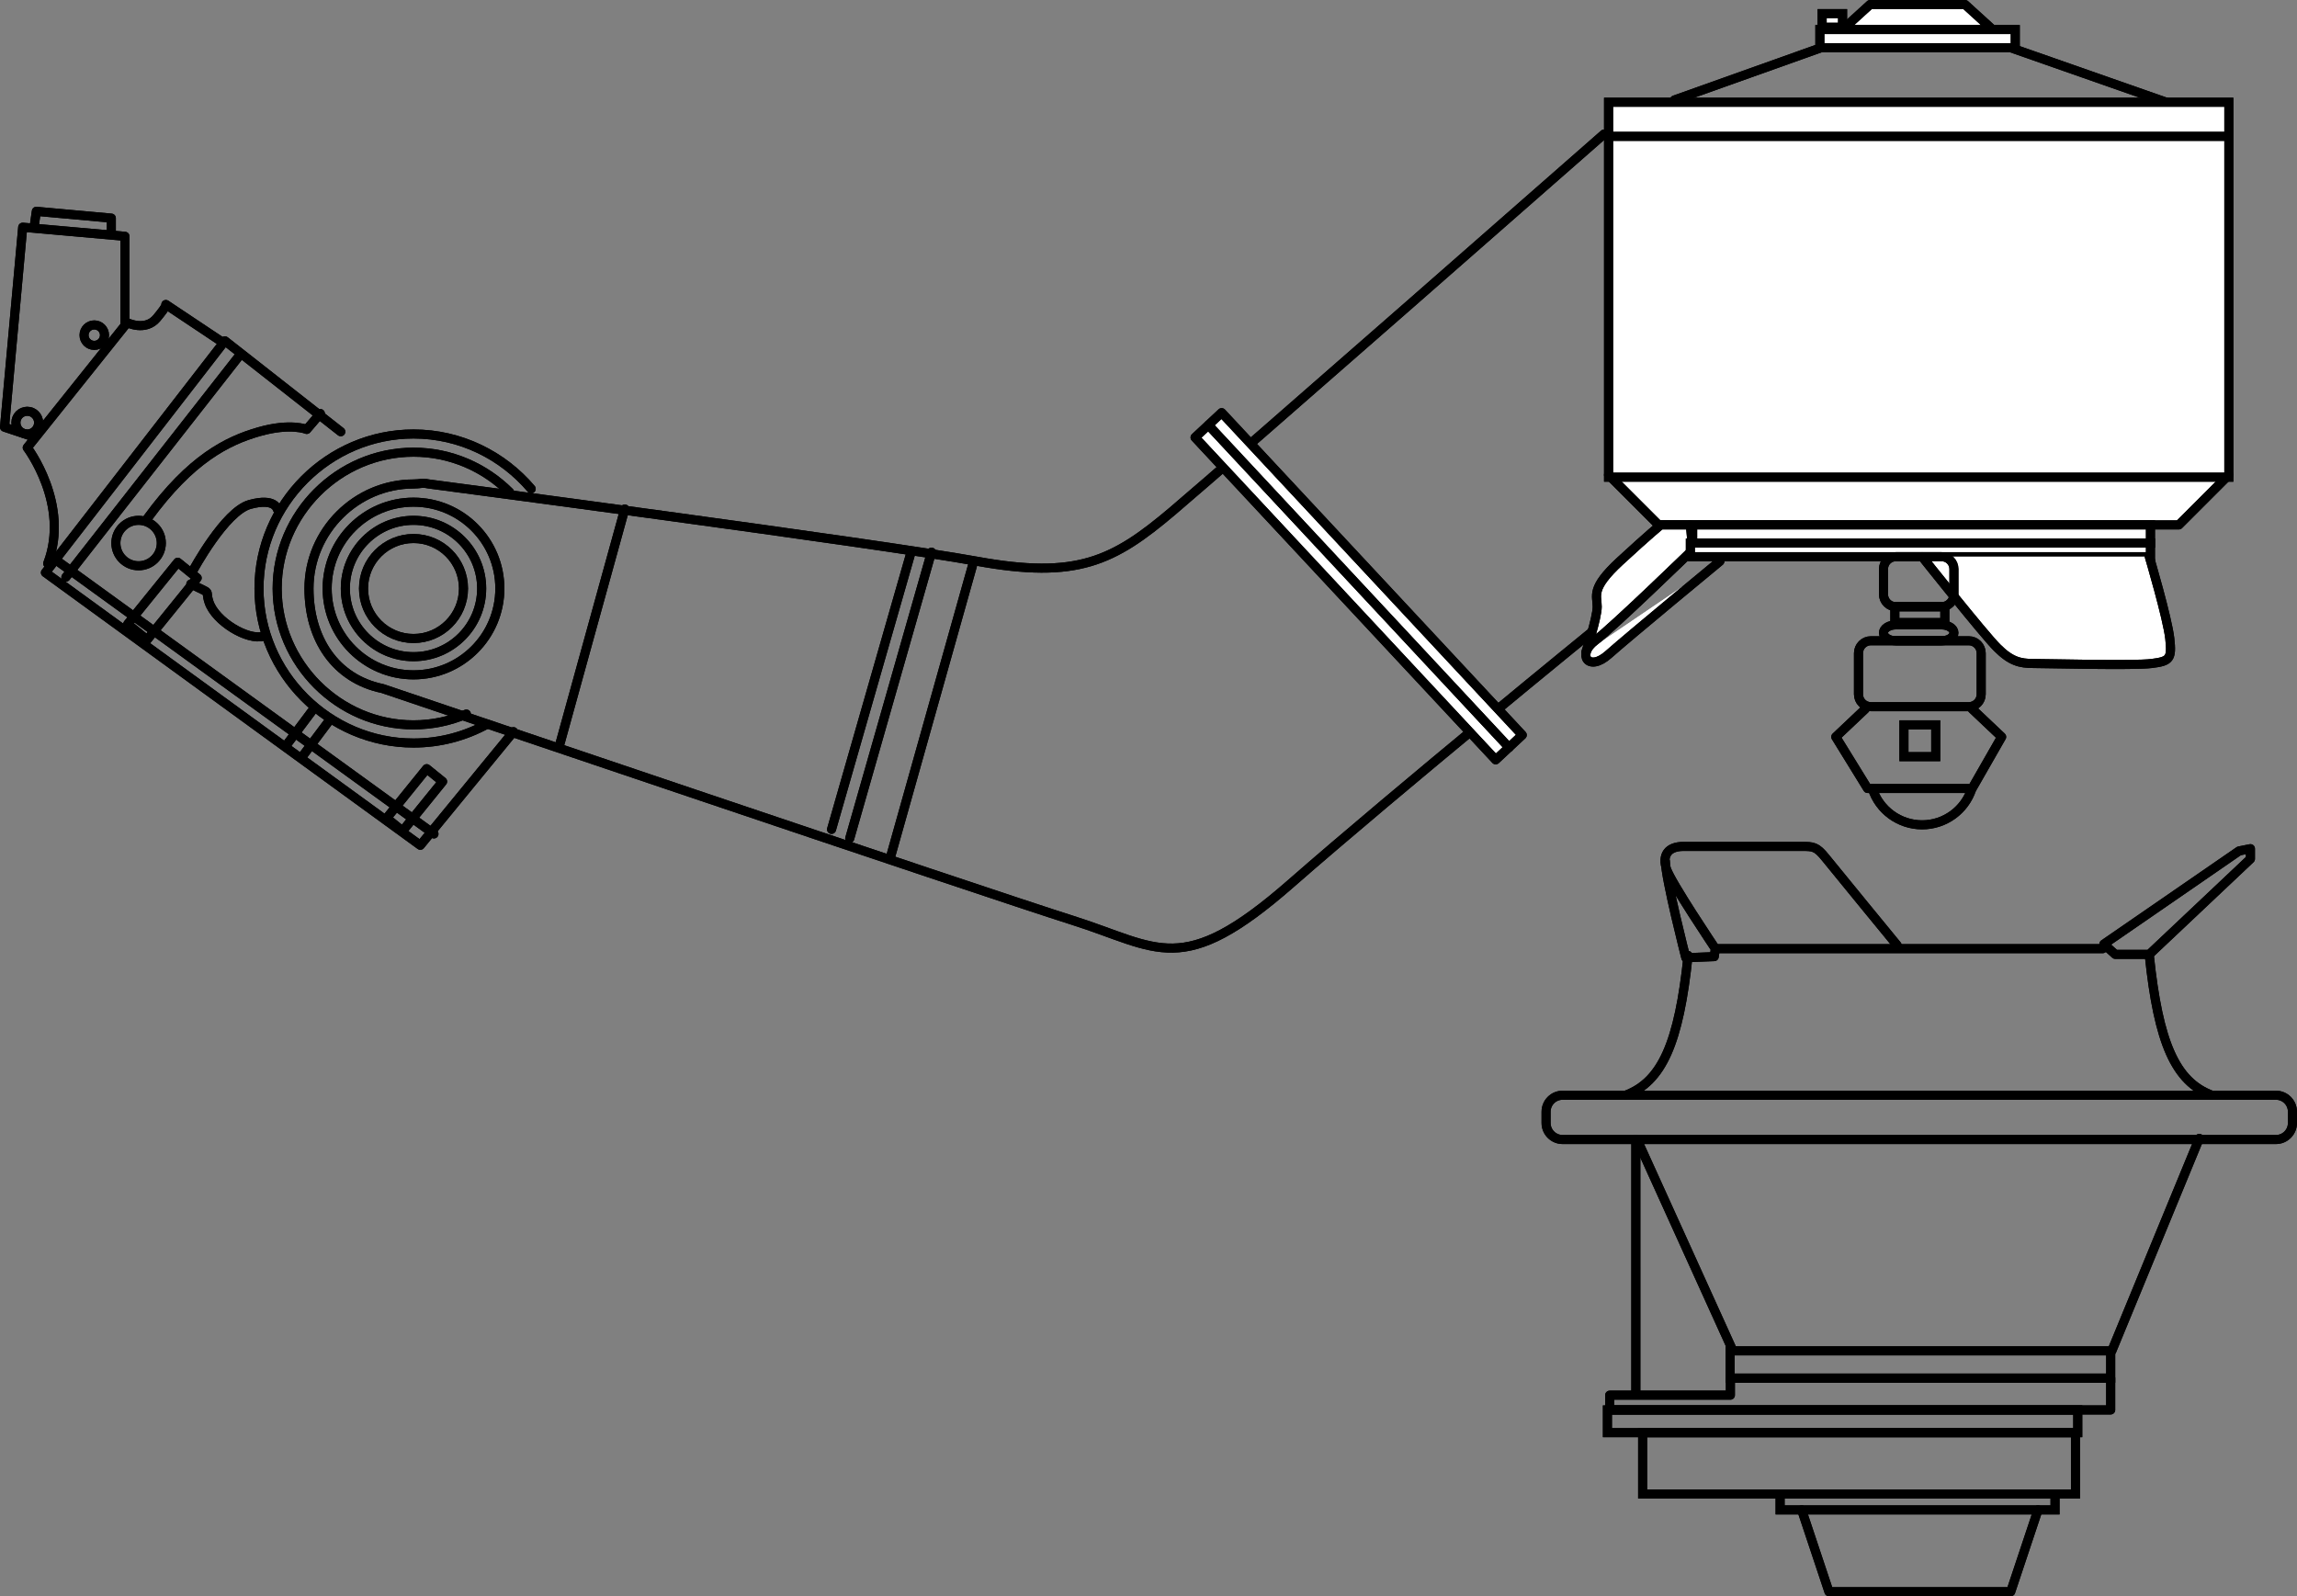 <?xml version="1.0" encoding="UTF-8" standalone="no"?>
<!-- Created with Inkscape (http://www.inkscape.org/) -->

<svg
   xmlns:dc="http://purl.org/dc/elements/1.1/"
   xmlns:cc="http://creativecommons.org/ns#"
   xmlns:rdf="http://www.w3.org/1999/02/22-rdf-syntax-ns#"
   xmlns:svg="http://www.w3.org/2000/svg"
   xmlns="http://www.w3.org/2000/svg"
   xmlns:sodipodi="http://sodipodi.sourceforge.net/DTD/sodipodi-0.dtd"
   xmlns:inkscape="http://www.inkscape.org/namespaces/inkscape"
   width="347.429"
   height="241.431"
   id="svg122470"
   version="1.1"
   inkscape:version="0.47 r22583"
   sodipodi:docname="New document 67">
  <rect width="100%" height="100%" fill="#808080" stroke="none"/>
  <defs
     id="defs122472">
    <inkscape:perspective
       sodipodi:type="inkscape:persp3d"
       inkscape:vp_x="0 : 526.18109 : 1"
       inkscape:vp_y="0 : 1000 : 0"
       inkscape:vp_z="744.09448 : 526.18109 : 1"
       inkscape:persp3d-origin="372.04724 : 350.78739 : 1"
       id="perspective122478" />
    <inkscape:perspective
       id="perspective122332"
       inkscape:persp3d-origin="0.5 : 0.33333333 : 1"
       inkscape:vp_z="1 : 0.5 : 1"
       inkscape:vp_y="0 : 1000 : 0"
       inkscape:vp_x="0 : 0.5 : 1"
       sodipodi:type="inkscape:persp3d" />
  </defs>
  <sodipodi:namedview
     id="base"
     pagecolor="#ffffff"
     bordercolor="#666666"
     borderopacity="1.0"
     inkscape:pageopacity="0.0"
     inkscape:pageshadow="2"
     inkscape:zoom="0.35"
     inkscape:cx="-491.28562"
     inkscape:cy="237.85848"
     inkscape:document-units="px"
     inkscape:current-layer="layer1"
     showgrid="false"
     inkscape:window-width="550"
     inkscape:window-height="461"
     inkscape:window-x="92"
     inkscape:window-y="92"
     inkscape:window-maximized="0" />
  <g
     inkscape:label="Layer 1"
     inkscape:groupmode="layer"
     id="layer1"
     transform="translate(-866.286,-528.789)">
    <path
       d="m 936.391,617.801 0,0 c 0,4.174 -3.388,7.561 -7.561,7.561 -4.174,0 -7.56,-3.388 -7.56,-7.561 0,-4.174 3.386,-7.561 7.56,-7.561 4.174,0 7.561,3.388 7.561,7.561 z"
       style="fill:none;stroke:#000000;stroke-width:1.371;stroke-linecap:round;stroke-linejoin:round;stroke-miterlimit:10;stroke-opacity:1;stroke-dasharray:none"
       id="path121036" />
    <path
       d="m 936.391,617.801 0,0 c 0,4.174 -3.388,7.561 -7.561,7.561 -4.174,0 -7.56,-3.388 -7.56,-7.561 0,-4.174 3.386,-7.561 7.56,-7.561 4.174,0 7.561,3.388 7.561,7.561 z"
       style="fill:none;stroke:#000000;stroke-width:1.371;stroke-linecap:round;stroke-linejoin:round;stroke-miterlimit:10;stroke-opacity:1;stroke-dasharray:none"
       id="path121038" />
    <path
       d="m 939.14,617.801 0,0 c 0,5.691 -4.619,10.31 -10.31,10.31 -5.691,0 -10.31,-4.619 -10.31,-10.31 0,-5.691 4.619,-10.311 10.31,-10.311 5.691,0 10.31,4.62 10.31,10.311 z"
       style="fill:none;stroke:#000000;stroke-width:1.371;stroke-linecap:round;stroke-linejoin:round;stroke-miterlimit:10;stroke-opacity:1;stroke-dasharray:none"
       id="path121040" />
    <path
       d="m 939.14,617.801 0,0 c 0,5.691 -4.619,10.31 -10.31,10.31 -5.691,0 -10.31,-4.619 -10.31,-10.31 0,-5.691 4.619,-10.311 10.31,-10.311 5.691,0 10.31,4.62 10.31,10.311 z"
       style="fill:none;stroke:#000000;stroke-width:1.371;stroke-linecap:round;stroke-linejoin:round;stroke-miterlimit:10;stroke-opacity:1;stroke-dasharray:none"
       id="path121042" />
    <path
       d="m 941.89,617.801 0,0 c 0,7.209 -5.851,13.06 -13.06,13.06 -7.209,0 -13.059,-5.851 -13.059,-13.06 0,-7.21 5.85,-13.06 13.059,-13.06 7.209,0 13.06,5.85 13.06,13.06 z"
       style="fill:none;stroke:#000000;stroke-width:1.371;stroke-linecap:round;stroke-linejoin:round;stroke-miterlimit:10;stroke-opacity:1;stroke-dasharray:none"
       id="path121044" />
    <path
       d="m 941.89,617.801 0,0 c 0,7.209 -5.851,13.06 -13.06,13.06 -7.209,0 -13.059,-5.851 -13.059,-13.06 0,-7.21 5.85,-13.06 13.059,-13.06 7.209,0 13.06,5.85 13.06,13.06 z"
       style="fill:none;stroke:#000000;stroke-width:1.371;stroke-linecap:round;stroke-linejoin:round;stroke-miterlimit:10;stroke-opacity:1;stroke-dasharray:none"
       id="path121046" />
    <path
       d="m 936.825,636.79 c -2.464,1.05 -5.166,1.633 -7.995,1.633 -11.31,0 -20.62,-9.31 -20.62,-20.621 0,-11.312 9.31,-20.621 20.62,-20.621 5.655,0 10.809,2.326 14.55,6.067"
       style="fill:none;stroke:#000000;stroke-width:1.371;stroke-linecap:round;stroke-linejoin:round;stroke-miterlimit:10;stroke-opacity:1;stroke-dasharray:none"
       id="path121048" />
    <path
       d="m 936.825,636.79 c -2.464,1.05 -5.166,1.633 -7.995,1.633 -11.31,0 -20.62,-9.31 -20.62,-20.621 0,-11.312 9.31,-20.621 20.62,-20.621 5.655,0 10.809,2.326 14.55,6.067"
       style="fill:none;stroke:#000000;stroke-width:1.371;stroke-linecap:round;stroke-linejoin:round;stroke-miterlimit:10;stroke-opacity:1;stroke-dasharray:none"
       id="path121050" />
    <path
       d="m 939.944,638.326 c -3.314,1.812 -7.103,2.845 -11.114,2.845 -12.819,0 -23.369,-10.551 -23.369,-23.37 0,-12.82 10.55,-23.371 23.369,-23.371 7.098,0 13.5,3.235 17.8,8.297"
       style="fill:none;stroke:#000000;stroke-width:1.371;stroke-linecap:round;stroke-linejoin:round;stroke-miterlimit:10;stroke-opacity:1;stroke-dasharray:none"
       id="path121052" />
    <path
       d="m 939.944,638.326 c -3.314,1.812 -7.103,2.845 -11.114,2.845 -12.819,0 -23.369,-10.551 -23.369,-23.37 0,-12.82 10.55,-23.371 23.369,-23.371 7.098,0 13.5,3.235 17.8,8.297"
       style="fill:none;stroke:#000000;stroke-width:1.371;stroke-linecap:round;stroke-linejoin:round;stroke-miterlimit:10;stroke-opacity:1;stroke-dasharray:none"
       id="path121054" />
    <path
       d="m 943.951,639.453 -14.09,17.184 -56.704,-41.241 27.149,-35.056 17.526,13.748"
       style="fill:none;stroke:#000000;stroke-width:1.371;stroke-linecap:round;stroke-linejoin:round;stroke-miterlimit:10;stroke-opacity:1;stroke-dasharray:none"
       id="path121056" />
    <path
       d="m 943.951,639.453 -14.09,17.184 -56.704,-41.241 27.149,-35.056 17.526,13.748"
       style="fill:none;stroke:#000000;stroke-width:1.371;stroke-linecap:round;stroke-linejoin:round;stroke-miterlimit:10;stroke-opacity:1;stroke-dasharray:none"
       id="path121058" />
    <path
       d="m 902.369,582.745 -26.117,33.337"
       style="fill:none;stroke:#000000;stroke-width:1.371;stroke-linecap:round;stroke-linejoin:round;stroke-miterlimit:10;stroke-opacity:1;stroke-dasharray:none"
       id="path121060" />
    <path
       d="m 902.369,582.745 -26.117,33.337"
       style="fill:none;stroke:#000000;stroke-width:1.371;stroke-linecap:round;stroke-linejoin:round;stroke-miterlimit:10;stroke-opacity:1;stroke-dasharray:none"
       id="path121062" />
    <path
       d="m 890.685,610.928 0,0 c 0,1.897 -1.54,3.436 -3.438,3.436 -1.897,0 -3.436,-1.539 -3.436,-3.436 0,-1.897 1.539,-3.438 3.436,-3.438 1.897,0 3.438,1.54 3.438,3.438 z"
       style="fill:none;stroke:#000000;stroke-width:1.371;stroke-linecap:round;stroke-linejoin:round;stroke-miterlimit:10;stroke-opacity:1;stroke-dasharray:none"
       id="path121064" />
    <path
       d="m 890.685,610.928 0,0 c 0,1.897 -1.54,3.436 -3.438,3.436 -1.897,0 -3.436,-1.539 -3.436,-3.436 0,-1.897 1.539,-3.438 3.436,-3.438 1.897,0 3.438,1.54 3.438,3.438 z"
       style="fill:none;stroke:#000000;stroke-width:1.371;stroke-linecap:round;stroke-linejoin:round;stroke-miterlimit:10;stroke-opacity:1;stroke-dasharray:none"
       id="path121066" />
    <path
       d="m 888.622,607.146 c 6.529,-8.935 12.027,-11.685 16.839,-13.06 4.811,-1.374 7.218,-0.344 7.218,-0.344 l 2.061,-2.405"
       style="fill:none;stroke:#000000;stroke-width:1.371;stroke-linecap:round;stroke-linejoin:round;stroke-miterlimit:10;stroke-opacity:1;stroke-dasharray:none"
       id="path121068" />
    <path
       d="m 888.622,607.146 c 6.529,-8.935 12.027,-11.685 16.839,-13.06 4.811,-1.374 7.218,-0.344 7.218,-0.344 l 2.061,-2.405"
       style="fill:none;stroke:#000000;stroke-width:1.371;stroke-linecap:round;stroke-linejoin:round;stroke-miterlimit:10;stroke-opacity:1;stroke-dasharray:none"
       id="path121070" />
    <path
       d="m 893.171,613.828 2.939,2.379 -7.57,9.349 -2.938,-2.379 7.569,-9.349 z"
       style="fill:none;stroke:#000000;stroke-width:1.371;stroke-linecap:round;stroke-linejoin:round;stroke-miterlimit:10;stroke-opacity:1;stroke-dasharray:none"
       id="path121072" />
    <path
       d="m 893.171,613.828 2.939,2.379 -7.57,9.349 -2.938,-2.379 7.569,-9.349 z"
       style="fill:none;stroke:#000000;stroke-width:1.371;stroke-linecap:round;stroke-linejoin:round;stroke-miterlimit:10;stroke-opacity:1;stroke-dasharray:none"
       id="path121074" />
    <path
       d="m 874.533,613.333 57.391,41.586"
       style="fill:none;stroke:#000000;stroke-width:1.371;stroke-linecap:round;stroke-linejoin:round;stroke-miterlimit:10;stroke-opacity:1;stroke-dasharray:none"
       id="path121076" />
    <path
       d="m 874.533,613.333 57.391,41.586"
       style="fill:none;stroke:#000000;stroke-width:1.371;stroke-linecap:round;stroke-linejoin:round;stroke-miterlimit:10;stroke-opacity:1;stroke-dasharray:none"
       id="path121078" />
    <path
       d="m 913.709,636.016 -4.122,5.499"
       style="fill:none;stroke:#000000;stroke-width:1.371;stroke-linecap:round;stroke-linejoin:round;stroke-miterlimit:10;stroke-opacity:1;stroke-dasharray:none"
       id="path121080" />
    <path
       d="m 913.709,636.016 -4.122,5.499"
       style="fill:none;stroke:#000000;stroke-width:1.371;stroke-linecap:round;stroke-linejoin:round;stroke-miterlimit:10;stroke-opacity:1;stroke-dasharray:none"
       id="path121082" />
    <path
       d="m 916.115,637.734 -4.124,5.5"
       style="fill:none;stroke:#000000;stroke-width:1.371;stroke-linecap:round;stroke-linejoin:round;stroke-miterlimit:10;stroke-opacity:1;stroke-dasharray:none"
       id="path121084" />
    <path
       d="m 916.115,637.734 -4.124,5.5"
       style="fill:none;stroke:#000000;stroke-width:1.371;stroke-linecap:round;stroke-linejoin:round;stroke-miterlimit:10;stroke-opacity:1;stroke-dasharray:none"
       id="path121086" />
    <path
       d="m 930.827,645.05 2.405,1.948 -6.056,7.479 -2.404,-1.948 6.055,-7.479 z"
       style="fill:none;stroke:#000000;stroke-width:1.371;stroke-linecap:round;stroke-linejoin:round;stroke-miterlimit:10;stroke-opacity:1;stroke-dasharray:none"
       id="path121088" />
    <path
       d="m 930.827,645.05 2.405,1.948 -6.056,7.479 -2.404,-1.948 6.055,-7.479 z"
       style="fill:none;stroke:#000000;stroke-width:1.371;stroke-linecap:round;stroke-linejoin:round;stroke-miterlimit:10;stroke-opacity:1;stroke-dasharray:none"
       id="path121090" />
    <path
       d="m 908.211,605.771 c 0,0 -0.344,-1.718 -4.125,-0.686 -3.78,1.03 -8.591,9.966 -8.591,9.966"
       style="fill:none;stroke:#000000;stroke-width:1.371;stroke-linecap:round;stroke-linejoin:round;stroke-miterlimit:10;stroke-opacity:1;stroke-dasharray:none"
       id="path121092" />
    <path
       d="m 908.211,605.771 c 0,0 -0.344,-1.718 -4.125,-0.686 -3.78,1.03 -8.591,9.966 -8.591,9.966"
       style="fill:none;stroke:#000000;stroke-width:1.371;stroke-linecap:round;stroke-linejoin:round;stroke-miterlimit:10;stroke-opacity:1;stroke-dasharray:none"
       id="path121094" />
    <path
       d="m 895.151,617.114 c 3.438,1.718 2.062,0.686 2.75,2.749 0.971,2.915 5.843,5.844 8.248,5.156"
       style="fill:none;stroke:#000000;stroke-width:1.371;stroke-linecap:round;stroke-linejoin:round;stroke-miterlimit:10;stroke-opacity:1;stroke-dasharray:none"
       id="path121096" />
    <path
       d="m 895.151,617.114 c 3.438,1.718 2.062,0.686 2.75,2.749 0.971,2.915 5.843,5.844 8.248,5.156"
       style="fill:none;stroke:#000000;stroke-width:1.371;stroke-linecap:round;stroke-linejoin:round;stroke-miterlimit:10;stroke-opacity:1;stroke-dasharray:none"
       id="path121098" />
    <path
       d="m 873.501,614.02 c 3.436,-8.935 -3.094,-17.527 -3.094,-17.527 l 15.121,-18.902 c 0,0 2.75,1.375 4.468,-0.688 1.719,-2.062 1.375,-2.062 1.375,-2.062 l 8.249,5.5"
       style="fill:none;stroke:#000000;stroke-width:1.371;stroke-linecap:round;stroke-linejoin:round;stroke-miterlimit:10;stroke-opacity:1;stroke-dasharray:none"
       id="path121100" />
    <path
       d="m 873.501,614.02 c 3.436,-8.935 -3.094,-17.527 -3.094,-17.527 l 15.121,-18.902 c 0,0 2.75,1.375 4.468,-0.688 1.719,-2.062 1.375,-2.062 1.375,-2.062 l 8.249,5.5"
       style="fill:none;stroke:#000000;stroke-width:1.371;stroke-linecap:round;stroke-linejoin:round;stroke-miterlimit:10;stroke-opacity:1;stroke-dasharray:none"
       id="path121102" />
    <path
       d="m 871.095,594.774 -4.124,-1.374 2.75,-30.245 15.465,1.375 0,13.06"
       style="fill:none;stroke:#000000;stroke-width:1.371;stroke-linecap:round;stroke-linejoin:round;stroke-miterlimit:10;stroke-opacity:1;stroke-dasharray:none"
       id="path121104" />
    <path
       d="m 871.095,594.774 -4.124,-1.374 2.75,-30.245 15.465,1.375 0,13.06"
       style="fill:none;stroke:#000000;stroke-width:1.371;stroke-linecap:round;stroke-linejoin:round;stroke-miterlimit:10;stroke-opacity:1;stroke-dasharray:none"
       id="path121106" />
    <path
       d="m 882.092,579.48 0,0 c 0,0.854 -0.693,1.548 -1.546,1.548 -0.854,0 -1.546,-0.694 -1.546,-1.548 0,-0.854 0.693,-1.546 1.546,-1.546 0.854,0 1.546,0.693 1.546,1.546 z"
       style="fill:none;stroke:#000000;stroke-width:1.371;stroke-linecap:round;stroke-linejoin:round;stroke-miterlimit:10;stroke-opacity:1;stroke-dasharray:none"
       id="path121108" />
    <path
       d="m 882.092,579.48 0,0 c 0,0.854 -0.693,1.548 -1.546,1.548 -0.854,0 -1.546,-0.694 -1.546,-1.548 0,-0.854 0.693,-1.546 1.546,-1.546 0.854,0 1.546,0.693 1.546,1.546 z"
       style="fill:none;stroke:#000000;stroke-width:1.371;stroke-linecap:round;stroke-linejoin:round;stroke-miterlimit:10;stroke-opacity:1;stroke-dasharray:none"
       id="path121110" />
    <path
       d="m 872.128,592.713 0,0 c 0,0.949 -0.77,1.719 -1.719,1.719 -0.949,0 -1.719,-0.77 -1.719,-1.719 0,-0.949 0.77,-1.719 1.719,-1.719 0.949,0 1.719,0.77 1.719,1.719 z"
       style="fill:none;stroke:#000000;stroke-width:1.371;stroke-linecap:round;stroke-linejoin:round;stroke-miterlimit:10;stroke-opacity:1;stroke-dasharray:none"
       id="path121112" />
    <path
       d="m 872.128,592.713 0,0 c 0,0.949 -0.77,1.719 -1.719,1.719 -0.949,0 -1.719,-0.77 -1.719,-1.719 0,-0.949 0.77,-1.719 1.719,-1.719 0.949,0 1.719,0.77 1.719,1.719 z"
       style="fill:none;stroke:#000000;stroke-width:1.371;stroke-linecap:round;stroke-linejoin:round;stroke-miterlimit:10;stroke-opacity:1;stroke-dasharray:none"
       id="path121114" />
    <path
       d="m 871.439,563.156 0.344,-2.406 11.341,1.031 0,2.406"
       style="fill:none;stroke:#000000;stroke-width:1.371;stroke-linecap:round;stroke-linejoin:round;stroke-miterlimit:10;stroke-opacity:1;stroke-dasharray:none"
       id="path121116" />
    <path
       d="m 871.439,563.156 0.344,-2.406 11.341,1.031 0,2.406"
       style="fill:none;stroke:#000000;stroke-width:1.371;stroke-linecap:round;stroke-linejoin:round;stroke-miterlimit:10;stroke-opacity:1;stroke-dasharray:none"
       id="path121118" />
    <path
       d="m 1108.902,549.065 c 0,0 -56.359,49.49 -65.294,57.05 -8.935,7.561 -14.434,10.311 -29.555,7.561 -15.12,-2.749 -82.954,-11.695 -82.954,-11.695 -1.025,-0.212 -1.188,0.01 -2.271,0.01 -8.671,0 -15.809,7.138 -15.809,15.81 0,7.588 3.956,13.646 11.131,15.131 0,0 91.278,30.921 104.336,35.045 13.059,4.125 16.495,8.936 32.991,-5.499 16.495,-14.434 46.049,-38.492 46.049,-38.492"
       style="fill:none;stroke:#000000;stroke-width:1.371;stroke-linecap:round;stroke-linejoin:round;stroke-miterlimit:10;stroke-opacity:1;stroke-dasharray:none"
       id="path121120" />
    <path
       d="m 1108.902,549.065 c 0,0 -56.359,49.49 -65.294,57.05 -8.935,7.561 -14.434,10.311 -29.555,7.561 -15.12,-2.749 -82.954,-11.695 -82.954,-11.695 -1.025,-0.212 -1.188,0.01 -2.271,0.01 -8.671,0 -15.809,7.138 -15.809,15.81 0,7.588 3.956,13.646 11.131,15.131 0,0 91.278,30.921 104.336,35.045 13.059,4.125 16.495,8.936 32.991,-5.499 16.495,-14.434 46.049,-38.492 46.049,-38.492"
       style="fill:none;stroke:#000000;stroke-width:1.371;stroke-linecap:round;stroke-linejoin:round;stroke-miterlimit:10;stroke-opacity:1;stroke-dasharray:none"
       id="path121122" />
    <path
       d="m 1047.044,594.951 4.021,-3.75 45.468,48.761 -4.021,3.75 -45.468,-48.761"
       style="fill:#ffffff;fill-opacity:1;fill-rule:evenodd;stroke:none"
       id="path121124" />
    <path
       d="m 1047.044,594.951 4.021,-3.75 45.468,48.761 -4.021,3.75 -45.468,-48.761 z"
       style="fill:#ffffff;fill-opacity:1;fill-rule:evenodd;stroke:#000000;stroke-width:1.371;stroke-linecap:round;stroke-linejoin:round;stroke-miterlimit:10;stroke-opacity:1;stroke-dasharray:none"
       id="path121126" />
    <path
       d="m 1047.044,594.951 4.021,-3.75 45.468,48.761 -4.021,3.75 -45.468,-48.761 z"
       style="fill:none;stroke:#000000;stroke-width:1.371;stroke-linecap:round;stroke-linejoin:round;stroke-miterlimit:10;stroke-opacity:1;stroke-dasharray:none"
       id="path121128" />
    <path
       d="m 1049.054,593.076 45.469,48.763"
       style="fill:none;stroke:#000000;stroke-width:1.371;stroke-linecap:round;stroke-linejoin:round;stroke-miterlimit:10;stroke-opacity:1;stroke-dasharray:none"
       id="path121130" />
    <path
       d="m 1049.054,593.076 45.469,48.763"
       style="fill:none;stroke:#000000;stroke-width:1.371;stroke-linecap:round;stroke-linejoin:round;stroke-miterlimit:10;stroke-opacity:1;stroke-dasharray:none"
       id="path121132" />
    <path
       d="m 1000.995,658.355 12.373,-43.991"
       style="fill:none;stroke:#000000;stroke-width:1.371;stroke-linecap:round;stroke-linejoin:round;stroke-miterlimit:10;stroke-opacity:1;stroke-dasharray:none"
       id="path121134" />
    <path
       d="m 1000.995,658.355 12.373,-43.991"
       style="fill:none;stroke:#000000;stroke-width:1.371;stroke-linecap:round;stroke-linejoin:round;stroke-miterlimit:10;stroke-opacity:1;stroke-dasharray:none"
       id="path121136" />
    <path
       d="m 994.81,655.605 12.371,-43.303"
       style="fill:none;stroke:#000000;stroke-width:1.371;stroke-linecap:round;stroke-linejoin:round;stroke-miterlimit:10;stroke-opacity:1;stroke-dasharray:none"
       id="path121138" />
    <path
       d="m 994.81,655.605 12.371,-43.303"
       style="fill:none;stroke:#000000;stroke-width:1.371;stroke-linecap:round;stroke-linejoin:round;stroke-miterlimit:10;stroke-opacity:1;stroke-dasharray:none"
       id="path121140" />
    <path
       d="m 992.06,654.231 12.029,-41.929"
       style="fill:none;stroke:#000000;stroke-width:1.371;stroke-linecap:round;stroke-linejoin:round;stroke-miterlimit:10;stroke-opacity:1;stroke-dasharray:none"
       id="path121142" />
    <path
       d="m 992.06,654.231 12.029,-41.929"
       style="fill:none;stroke:#000000;stroke-width:1.371;stroke-linecap:round;stroke-linejoin:round;stroke-miterlimit:10;stroke-opacity:1;stroke-dasharray:none"
       id="path121144" />
    <path
       d="m 950.822,641.859 9.966,-36.086"
       style="fill:none;stroke:#000000;stroke-width:1.371;stroke-linecap:round;stroke-linejoin:round;stroke-miterlimit:10;stroke-opacity:1;stroke-dasharray:none"
       id="path121146" />
    <path
       d="m 950.822,641.859 9.966,-36.086"
       style="fill:none;stroke:#000000;stroke-width:1.371;stroke-linecap:round;stroke-linejoin:round;stroke-miterlimit:10;stroke-opacity:1;stroke-dasharray:none"
       id="path121148" />
    <path
       d="m 1119.554,543.91 22.184,-7.905"
       style="fill:none;stroke:#000000;stroke-width:1.371;stroke-linecap:round;stroke-linejoin:round;stroke-miterlimit:10;stroke-opacity:1;stroke-dasharray:none"
       id="path121150" />
    <path
       d="m 1119.554,543.91 22.184,-7.905"
       style="fill:none;stroke:#000000;stroke-width:1.371;stroke-linecap:round;stroke-linejoin:round;stroke-miterlimit:10;stroke-opacity:1;stroke-dasharray:none"
       id="path121152" />
    <path
       d="m 1170.406,536.005 23.549,8.249"
       style="fill:none;stroke:#000000;stroke-width:1.371;stroke-linecap:round;stroke-linejoin:round;stroke-miterlimit:10;stroke-opacity:1;stroke-dasharray:none"
       id="path121154" />
    <path
       d="m 1170.406,536.005 23.549,8.249"
       style="fill:none;stroke:#000000;stroke-width:1.371;stroke-linecap:round;stroke-linejoin:round;stroke-miterlimit:10;stroke-opacity:1;stroke-dasharray:none"
       id="path121156" />
    <path
       d="m 1144.984,533.256 4.159,-3.781 14.365,0 4.157,3.781"
       style="fill:#ffffff;fill-opacity:1;fill-rule:evenodd;stroke:none"
       id="path121158" />
    <path
       d="m 1144.984,533.256 4.159,-3.781 14.365,0 4.157,3.781"
       style="fill:#ffffff;fill-opacity:1;fill-rule:evenodd;stroke:#000000;stroke-width:1.371;stroke-linecap:round;stroke-linejoin:round;stroke-miterlimit:10;stroke-opacity:1;stroke-dasharray:none"
       id="path121160" />
    <path
       d="m 1144.984,533.256 4.159,-3.781 14.365,0 4.157,3.781"
       style="fill:none;stroke:#000000;stroke-width:1.371;stroke-linecap:round;stroke-linejoin:round;stroke-miterlimit:10;stroke-opacity:1;stroke-dasharray:none"
       id="path121162" />
    <path
       d="m 1141.891,530.85 3.092,0 0,2.062 -3.092,0 0,-2.062 z"
       style="fill:#ffffff;fill-opacity:1;fill-rule:evenodd;stroke:none"
       id="path121164" />
    <path
       d="m 1141.891,530.85 3.092,0 0,2.062 -3.092,0 0,-2.062 z"
       style="fill:#ffffff;fill-opacity:1;fill-rule:evenodd;stroke:#000000;stroke-width:1.371;stroke-linecap:square;stroke-linejoin:miter;stroke-miterlimit:10;stroke-opacity:1;stroke-dasharray:none"
       id="path121166" />
    <path
       d="m 1141.891,530.85 3.092,0 0,2.062 -3.092,0 0,-2.062 z"
       style="fill:none;stroke:#000000;stroke-width:1.371;stroke-linecap:square;stroke-linejoin:miter;stroke-miterlimit:10;stroke-opacity:1;stroke-dasharray:none"
       id="path121168" />
    <path
       d="m 1109.588,600.618 7.56,7.561 78.698,0 7.561,-7.561"
       style="fill:#ffffff;fill-opacity:1;fill-rule:evenodd;stroke:none"
       id="path121170" />
    <path
       d="m 1109.588,600.618 7.56,7.561 78.698,0 7.561,-7.561"
       style="fill:#ffffff;fill-opacity:1;fill-rule:evenodd;stroke:#000000;stroke-width:1.371;stroke-linecap:round;stroke-linejoin:round;stroke-miterlimit:10;stroke-opacity:1;stroke-dasharray:none"
       id="path121172" />
    <path
       d="m 1109.588,600.618 7.56,7.561 78.698,0 7.561,-7.561"
       style="fill:none;stroke:#000000;stroke-width:1.371;stroke-linecap:round;stroke-linejoin:round;stroke-miterlimit:10;stroke-opacity:1;stroke-dasharray:none"
       id="path121174" />
    <path
       d="m 1126.426,613.678 c 0,0 -13.746,11.341 -16.839,14.091 -3.094,2.749 -4.811,0 -2.062,-2.062 2.75,-2.062 14.777,-13.748 14.777,-13.748 l -0.344,-3.781 -4.468,0 c 0,0 -1.719,1.375 -6.186,5.5 -4.468,4.124 -3.436,5.155 -3.436,6.874 0,1.718 -1.719,6.874 -1.719,6.874"
       style="fill:#ffffff;fill-opacity:1;fill-rule:evenodd;stroke:none"
       id="path121176" />
    <path
       d="m 1126.426,613.678 c 0,0 -13.746,11.341 -16.839,14.091 -3.094,2.749 -4.811,0 -2.062,-2.062 2.75,-2.062 14.777,-13.748 14.777,-13.748 l -0.344,-3.781 -4.468,0 c 0,0 -1.719,1.375 -6.186,5.5 -4.468,4.124 -3.436,5.155 -3.436,6.874 0,1.718 -1.719,6.874 -1.719,6.874"
       style="fill:#ffffff;fill-opacity:1;fill-rule:evenodd;stroke:#000000;stroke-width:1.371;stroke-linecap:round;stroke-linejoin:round;stroke-miterlimit:10;stroke-opacity:1;stroke-dasharray:none"
       id="path121178" />
    <path
       d="m 1126.426,613.678 c 0,0 -13.746,11.341 -16.839,14.091 -3.094,2.749 -4.811,0 -2.062,-2.062 2.75,-2.062 14.777,-13.748 14.777,-13.748 l -0.344,-3.781 -4.468,0 c 0,0 -1.719,1.375 -6.186,5.5 -4.468,4.124 -3.436,5.155 -3.436,6.874 0,1.718 -1.719,6.874 -1.719,6.874"
       style="fill:none;stroke:#000000;stroke-width:1.371;stroke-linecap:round;stroke-linejoin:round;stroke-miterlimit:10;stroke-opacity:1;stroke-dasharray:none"
       id="path121180" />
    <path
       d="m 1122.303,608.178 69.248,0 0,2.75 -69.248,0 0,-2.75 z"
       style="fill:#ffffff;fill-opacity:1;fill-rule:evenodd;stroke:none"
       id="path121182" />
    <path
       d="m 1122.303,608.178 69.248,0 0,2.75 -69.248,0 0,-2.75 z"
       style="fill:#ffffff;fill-opacity:1;fill-rule:evenodd;stroke:#000000;stroke-width:1.371;stroke-linecap:square;stroke-linejoin:miter;stroke-miterlimit:10;stroke-opacity:1;stroke-dasharray:none"
       id="path121184" />
    <path
       d="m 1122.303,608.178 69.248,0 0,2.75 -69.248,0 0,-2.75 z"
       style="fill:none;stroke:#000000;stroke-width:1.371;stroke-linecap:square;stroke-linejoin:miter;stroke-miterlimit:10;stroke-opacity:1;stroke-dasharray:none"
       id="path121186" />
    <path
       d="m 1121.959,610.928 69.591,0 0,2.062 -69.591,0 0,-2.062 z"
       style="fill:#ffffff;fill-opacity:1;fill-rule:evenodd;stroke:none"
       id="path121188" />
    <path
       d="m 1121.959,610.928 69.591,0 0,2.062 -69.591,0 0,-2.062 z"
       style="fill:#ffffff;fill-opacity:1;fill-rule:evenodd;stroke:#000000;stroke-width:1.371;stroke-linecap:square;stroke-linejoin:miter;stroke-miterlimit:10;stroke-opacity:1;stroke-dasharray:none"
       id="path121190" />
    <path
       d="m 1121.959,610.928 69.591,0 0,2.062 -69.591,0 0,-2.062 z"
       style="fill:none;stroke:#000000;stroke-width:1.371;stroke-linecap:square;stroke-linejoin:miter;stroke-miterlimit:10;stroke-opacity:1;stroke-dasharray:none"
       id="path121192" />
    <path
       d="m 1157.013,612.99 c 0,0 9.279,11.685 11.34,13.748 2.062,2.061 3.436,2.405 5.499,2.405 2.062,0 15.121,0.344 17.87,0 2.75,-0.344 3.094,-0.688 2.75,-3.78 -0.344,-3.094 -3.094,-12.373 -3.094,-12.373"
       style="fill:#ffffff;fill-opacity:1;fill-rule:evenodd;stroke:none"
       id="path121194" />
    <path
       d="m 1157.013,612.99 c 0,0 9.279,11.685 11.34,13.748 2.062,2.061 3.436,2.405 5.499,2.405 2.062,0 15.121,0.344 17.87,0 2.75,-0.344 3.094,-0.688 2.75,-3.78 -0.344,-3.094 -3.094,-12.373 -3.094,-12.373"
       style="fill:#ffffff;fill-opacity:1;fill-rule:evenodd;stroke:#000000;stroke-width:1.371;stroke-linecap:round;stroke-linejoin:round;stroke-miterlimit:10;stroke-opacity:1;stroke-dasharray:none"
       id="path121196" />
    <path
       d="m 1157.013,612.99 c 0,0 9.279,11.685 11.34,13.748 2.062,2.061 3.436,2.405 5.499,2.405 2.062,0 15.121,0.344 17.87,0 2.75,-0.344 3.094,-0.688 2.75,-3.78 -0.344,-3.094 -3.094,-12.373 -3.094,-12.373"
       style="fill:none;stroke:#000000;stroke-width:1.371;stroke-linecap:round;stroke-linejoin:round;stroke-miterlimit:10;stroke-opacity:1;stroke-dasharray:none"
       id="path121198" />
    <path
       d="m 1109.588,544.254 93.819,0 0,56.708 -93.819,0 0,-56.708 z"
       style="fill:#ffffff;fill-opacity:1;fill-rule:evenodd;stroke:none"
       id="path121200" />
    <path
       d="m 1109.588,544.254 93.819,0 0,56.708 -93.819,0 0,-56.708 z"
       style="fill:#ffffff;fill-opacity:1;fill-rule:evenodd;stroke:#000000;stroke-width:1.371;stroke-linecap:square;stroke-linejoin:miter;stroke-miterlimit:10;stroke-opacity:1;stroke-dasharray:none"
       id="path121202" />
    <path
       d="m 1109.588,544.254 93.819,0 0,56.708 -93.819,0 0,-56.708 z"
       style="fill:none;stroke:#000000;stroke-width:1.371;stroke-linecap:square;stroke-linejoin:miter;stroke-miterlimit:10;stroke-opacity:1;stroke-dasharray:none"
       id="path121204" />
    <path
       d="m 1109.588,549.409 93.131,0"
       style="fill:none;stroke:#000000;stroke-width:1.371;stroke-linecap:round;stroke-linejoin:round;stroke-miterlimit:10;stroke-opacity:1;stroke-dasharray:none"
       id="path121206" />
    <path
       d="m 1109.588,549.409 93.131,0"
       style="fill:none;stroke:#000000;stroke-width:1.371;stroke-linecap:round;stroke-linejoin:round;stroke-miterlimit:10;stroke-opacity:1;stroke-dasharray:none"
       id="path121208" />
    <path
       d="m 1141.547,533.255 29.555,0 0,2.75 -29.555,0 0,-2.75 z"
       style="fill:#ffffff;fill-opacity:1;fill-rule:evenodd;stroke:none"
       id="path121210" />
    <path
       d="m 1141.547,533.255 29.555,0 0,2.75 -29.555,0 0,-2.75 z"
       style="fill:#ffffff;fill-opacity:1;fill-rule:evenodd;stroke:#000000;stroke-width:1.371;stroke-linecap:square;stroke-linejoin:miter;stroke-miterlimit:10;stroke-opacity:1;stroke-dasharray:none"
       id="path121212" />
    <path
       d="m 1141.547,533.255 29.555,0 0,2.75 -29.555,0 0,-2.75 z"
       style="fill:none;stroke:#000000;stroke-width:1.371;stroke-linecap:square;stroke-linejoin:miter;stroke-miterlimit:10;stroke-opacity:1;stroke-dasharray:none"
       id="path121214" />
    <path
       d="m 1153.044,612.989 6.905,0 c 1.036,0 1.875,0.839 1.875,1.874 l 0,3.812 c 0,1.035 -0.839,1.875 -1.875,1.875 l -6.905,0 c -1.035,0 -1.874,-0.84 -1.874,-1.875 l 0,-3.812 c 0,-1.035 0.839,-1.874 1.874,-1.874 z"
       style="fill:none;stroke:#000000;stroke-width:1.371;stroke-linecap:round;stroke-linejoin:round;stroke-miterlimit:10;stroke-opacity:1;stroke-dasharray:none"
       id="path121216" />
    <path
       d="m 1153.044,612.989 6.905,0 c 1.036,0 1.875,0.839 1.875,1.874 l 0,3.812 c 0,1.035 -0.839,1.875 -1.875,1.875 l -6.905,0 c -1.035,0 -1.874,-0.84 -1.874,-1.875 l 0,-3.812 c 0,-1.035 0.839,-1.874 1.874,-1.874 z"
       style="fill:none;stroke:#000000;stroke-width:1.371;stroke-linecap:round;stroke-linejoin:round;stroke-miterlimit:10;stroke-opacity:1;stroke-dasharray:none"
       id="path121218" />
    <path
       d="m 1153.044,623.299 6.905,0 c 1.036,0 1.875,0.539 1.875,1.204 l 0,0 c 0,0.664 -0.839,1.202 -1.875,1.202 l -6.905,0 c -1.035,0 -1.874,-0.539 -1.874,-1.202 l 0,0 c 0,-0.665 0.839,-1.204 1.874,-1.204 z"
       style="fill:none;stroke:#000000;stroke-width:1.371;stroke-linecap:round;stroke-linejoin:round;stroke-miterlimit:10;stroke-opacity:1;stroke-dasharray:none"
       id="path121220" />
    <path
       d="m 1153.044,623.299 6.905,0 c 1.036,0 1.875,0.539 1.875,1.204 l 0,0 c 0,0.664 -0.839,1.202 -1.875,1.202 l -6.905,0 c -1.035,0 -1.874,-0.539 -1.874,-1.202 l 0,0 c 0,-0.665 0.839,-1.204 1.874,-1.204 z"
       style="fill:none;stroke:#000000;stroke-width:1.371;stroke-linecap:round;stroke-linejoin:round;stroke-miterlimit:10;stroke-opacity:1;stroke-dasharray:none"
       id="path121222" />
    <path
       d="m 1152.888,620.55 7.561,0 0,2.406 -7.561,0 0,-2.406 z"
       style="fill:none;stroke:#000000;stroke-width:1.371;stroke-linecap:square;stroke-linejoin:miter;stroke-miterlimit:10;stroke-opacity:1;stroke-dasharray:none"
       id="path121224" />
    <path
       d="m 1152.888,620.55 7.561,0 0,2.406 -7.561,0 0,-2.406 z"
       style="fill:none;stroke:#000000;stroke-width:1.371;stroke-linecap:square;stroke-linejoin:miter;stroke-miterlimit:10;stroke-opacity:1;stroke-dasharray:none"
       id="path121226" />
    <path
       d="m 1149.264,625.705 14.81,0 c 1.035,0 1.874,0.839 1.874,1.875 l 0,6.218 c 0,1.035 -0.839,1.875 -1.874,1.875 l -14.81,0 c -1.035,0 -1.875,-0.84 -1.875,-1.875 l 0,-6.218 c 0,-1.036 0.839,-1.875 1.875,-1.875 z"
       style="fill:none;stroke:#000000;stroke-width:1.371;stroke-linecap:round;stroke-linejoin:round;stroke-miterlimit:10;stroke-opacity:1;stroke-dasharray:none"
       id="path121228" />
    <path
       d="m 1149.264,625.705 14.81,0 c 1.035,0 1.874,0.839 1.874,1.875 l 0,6.218 c 0,1.035 -0.839,1.875 -1.874,1.875 l -14.81,0 c -1.035,0 -1.875,-0.84 -1.875,-1.875 l 0,-6.218 c 0,-1.036 0.839,-1.875 1.875,-1.875 z"
       style="fill:none;stroke:#000000;stroke-width:1.371;stroke-linecap:round;stroke-linejoin:round;stroke-miterlimit:10;stroke-opacity:1;stroke-dasharray:none"
       id="path121230" />
    <path
       d="m 1164.574,636.015 4.468,4.228 -4.468,7.803 -15.81,0 -4.811,-7.803 4.468,-4.228"
       style="fill:none;stroke:#000000;stroke-width:1.371;stroke-linecap:round;stroke-linejoin:round;stroke-miterlimit:10;stroke-opacity:1;stroke-dasharray:none"
       id="path121232" />
    <path
       d="m 1164.574,636.015 4.468,4.228 -4.468,7.803 -15.81,0 -4.811,-7.803 4.468,-4.228"
       style="fill:none;stroke:#000000;stroke-width:1.371;stroke-linecap:round;stroke-linejoin:round;stroke-miterlimit:10;stroke-opacity:1;stroke-dasharray:none"
       id="path121234" />
    <path
       d="m 1149.494,648.083 c 1.059,3.256 4.094,5.461 7.519,5.461 3.425,0 6.46,-2.205 7.518,-5.463"
       style="fill:none;stroke:#000000;stroke-width:1.371;stroke-linecap:round;stroke-linejoin:round;stroke-miterlimit:10;stroke-opacity:1;stroke-dasharray:none"
       id="path121236" />
    <path
       d="m 1149.494,648.083 c 1.059,3.256 4.094,5.461 7.519,5.461 3.425,0 6.46,-2.205 7.518,-5.463"
       style="fill:none;stroke:#000000;stroke-width:1.371;stroke-linecap:round;stroke-linejoin:round;stroke-miterlimit:10;stroke-opacity:1;stroke-dasharray:none"
       id="path121238" />
    <path
       d="m 1154.263,638.421 4.811,0 0,4.812 -4.811,0 0,-4.812 z"
       style="fill:none;stroke:#000000;stroke-width:1.371;stroke-linecap:square;stroke-linejoin:miter;stroke-miterlimit:10;stroke-opacity:1;stroke-dasharray:none"
       id="path121240" />
    <path
       d="m 1154.263,638.421 4.811,0 0,4.812 -4.811,0 0,-4.812 z"
       style="fill:none;stroke:#000000;stroke-width:1.371;stroke-linecap:square;stroke-linejoin:miter;stroke-miterlimit:10;stroke-opacity:1;stroke-dasharray:none"
       id="path121242" />
    <path
       d="m 1184.504,671.585 20.449,-14.091 1.718,-0.344 0,1.548 -15.293,14.435 -5.155,0 -1.719,-1.548 z"
       style="fill:none;stroke:#000000;stroke-width:1.371;stroke-linecap:round;stroke-linejoin:round;stroke-miterlimit:10;stroke-opacity:1;stroke-dasharray:none"
       id="path121244" />
    <path
       d="m 1184.504,671.585 20.449,-14.091 1.718,-0.344 0,1.548 -15.293,14.435 -5.155,0 -1.719,-1.548 z"
       style="fill:none;stroke:#000000;stroke-width:1.371;stroke-linecap:round;stroke-linejoin:round;stroke-miterlimit:10;stroke-opacity:1;stroke-dasharray:none"
       id="path121246" />
    <path
       d="m 1153.233,671.758 c 0,0 -9.451,-11.514 -10.826,-13.232 -1.374,-1.718 -1.89,-1.718 -3.607,-1.718 -1.719,0 -15.465,0 -17.871,0 -2.405,0 -3.265,1.374 -2.578,3.436 0.688,2.062 7.389,12.029 7.389,12.029 l -0.171,1.204 -4.296,0.171 c 0,0 -3.092,-12.029 -3.092,-14.606"
       style="fill:none;stroke:#000000;stroke-width:1.371;stroke-linecap:round;stroke-linejoin:round;stroke-miterlimit:10;stroke-opacity:1;stroke-dasharray:none"
       id="path121248" />
    <path
       d="m 1153.233,671.758 c 0,0 -9.451,-11.514 -10.826,-13.232 -1.374,-1.718 -1.89,-1.718 -3.607,-1.718 -1.719,0 -15.465,0 -17.871,0 -2.405,0 -3.265,1.374 -2.578,3.436 0.688,2.062 7.389,12.029 7.389,12.029 l -0.171,1.204 -4.296,0.171 c 0,0 -3.092,-12.029 -3.092,-14.606"
       style="fill:none;stroke:#000000;stroke-width:1.371;stroke-linecap:round;stroke-linejoin:round;stroke-miterlimit:10;stroke-opacity:1;stroke-dasharray:none"
       id="path121250" />
    <path
       d="m 1102.636,694.44 107.892,0 c 1.38,0 2.5,1.119 2.5,2.5 l -10e-4,1.702 c 0,1.381 -1.119,2.5 -2.499,2.5 l -107.892,0 c -1.38,0 -2.5,-1.119 -2.5,-2.5 l 0,-1.702 c 0,-1.381 1.12,-2.5 2.5,-2.5 z"
       style="fill:none;stroke:#000000;stroke-width:1.371;stroke-linecap:round;stroke-linejoin:round;stroke-miterlimit:10;stroke-opacity:1;stroke-dasharray:none"
       id="path121252" />
    <path
       d="m 1102.636,694.44 107.892,0 c 1.38,0 2.5,1.119 2.5,2.5 l -10e-4,1.702 c 0,1.381 -1.119,2.5 -2.499,2.5 l -107.892,0 c -1.38,0 -2.5,-1.119 -2.5,-2.5 l 0,-1.702 c 0,-1.381 1.12,-2.5 2.5,-2.5 z"
       style="fill:none;stroke:#000000;stroke-width:1.371;stroke-linecap:round;stroke-linejoin:round;stroke-miterlimit:10;stroke-opacity:1;stroke-dasharray:none"
       id="path121254" />
    <path
       d="m 1112.165,694.44 c 5.499,-2.061 8.076,-7.905 9.45,-21.136"
       style="fill:none;stroke:#000000;stroke-width:1.371;stroke-linecap:round;stroke-linejoin:round;stroke-miterlimit:10;stroke-opacity:1;stroke-dasharray:none"
       id="path121256" />
    <path
       d="m 1112.165,694.44 c 5.499,-2.061 8.076,-7.905 9.45,-21.136"
       style="fill:none;stroke:#000000;stroke-width:1.371;stroke-linecap:round;stroke-linejoin:round;stroke-miterlimit:10;stroke-opacity:1;stroke-dasharray:none"
       id="path121258" />
    <path
       d="m 1200.829,694.44 c -5.499,-2.061 -8.076,-7.905 -9.451,-21.136"
       style="fill:none;stroke:#000000;stroke-width:1.371;stroke-linecap:round;stroke-linejoin:round;stroke-miterlimit:10;stroke-opacity:1;stroke-dasharray:none"
       id="path121260" />
    <path
       d="m 1200.829,694.44 c -5.499,-2.061 -8.076,-7.905 -9.451,-21.136"
       style="fill:none;stroke:#000000;stroke-width:1.371;stroke-linecap:round;stroke-linejoin:round;stroke-miterlimit:10;stroke-opacity:1;stroke-dasharray:none"
       id="path121262" />
    <path
       d="m 1126.082,672.273 58.251,0"
       style="fill:none;stroke:#000000;stroke-width:1.371;stroke-linecap:round;stroke-linejoin:round;stroke-miterlimit:10;stroke-opacity:1;stroke-dasharray:none"
       id="path121264" />
    <path
       d="m 1126.082,672.273 58.251,0"
       style="fill:none;stroke:#000000;stroke-width:1.371;stroke-linecap:round;stroke-linejoin:round;stroke-miterlimit:10;stroke-opacity:1;stroke-dasharray:none"
       id="path121266" />
    <path
       d="m 1127.973,733.104 57.562,0 0,4.125 -57.562,0 0,-4.125 z"
       style="fill:none;stroke:#000000;stroke-width:1.371;stroke-linecap:square;stroke-linejoin:miter;stroke-miterlimit:10;stroke-opacity:1;stroke-dasharray:none"
       id="path121268" />
    <path
       d="m 1127.973,733.104 57.562,0 0,4.125 -57.562,0 0,-4.125 z"
       style="fill:none;stroke:#000000;stroke-width:1.371;stroke-linecap:square;stroke-linejoin:miter;stroke-miterlimit:10;stroke-opacity:1;stroke-dasharray:none"
       id="path121270" />
    <path
       d="m 1113.711,701.141 10e-4,38.321"
       style="fill:none;stroke:#000000;stroke-width:1.371;stroke-linecap:round;stroke-linejoin:round;stroke-miterlimit:10;stroke-opacity:1;stroke-dasharray:none"
       id="path121272" />
    <path
       d="m 1113.711,701.141 10e-4,38.321"
       style="fill:none;stroke:#000000;stroke-width:1.371;stroke-linecap:round;stroke-linejoin:round;stroke-miterlimit:10;stroke-opacity:1;stroke-dasharray:none"
       id="path121274" />
    <path
       d="m 1128.014,737.229 0,2.578 -18.255,0 0,2.234 75.775,0 0,-4.811 -57.52,0 z"
       style="fill:none;stroke:#000000;stroke-width:1.371;stroke-linecap:round;stroke-linejoin:round;stroke-miterlimit:10;stroke-opacity:1;stroke-dasharray:none"
       id="path121276" />
    <path
       d="m 1128.014,737.229 0,2.578 -18.255,0 0,2.234 75.775,0 0,-4.811 -57.52,0 z"
       style="fill:none;stroke:#000000;stroke-width:1.371;stroke-linecap:round;stroke-linejoin:round;stroke-miterlimit:10;stroke-opacity:1;stroke-dasharray:none"
       id="path121278" />
    <path
       d="m 1109.415,742.04 71.138,0 0,3.438 -71.138,0 0,-3.438 z"
       style="fill:none;stroke:#000000;stroke-width:1.371;stroke-linecap:square;stroke-linejoin:miter;stroke-miterlimit:10;stroke-opacity:1;stroke-dasharray:none"
       id="path121280" />
    <path
       d="m 1109.415,742.04 71.138,0 0,3.438 -71.138,0 0,-3.438 z"
       style="fill:none;stroke:#000000;stroke-width:1.371;stroke-linecap:square;stroke-linejoin:miter;stroke-miterlimit:10;stroke-opacity:1;stroke-dasharray:none"
       id="path121282" />
    <path
       d="m 1114.743,745.476 65.468,0 0,9.28 -65.468,0 0,-9.28 z"
       style="fill:none;stroke:#000000;stroke-width:1.371;stroke-linecap:square;stroke-linejoin:miter;stroke-miterlimit:10;stroke-opacity:1;stroke-dasharray:none"
       id="path121284" />
    <path
       d="m 1114.743,745.476 65.468,0 0,9.28 -65.468,0 0,-9.28 z"
       style="fill:none;stroke:#000000;stroke-width:1.371;stroke-linecap:square;stroke-linejoin:miter;stroke-miterlimit:10;stroke-opacity:1;stroke-dasharray:none"
       id="path121286" />
    <path
       d="m 1135.533,754.756 41.584,0 0,2.406 -41.584,0 0,-2.406 z"
       style="fill:none;stroke:#000000;stroke-width:1.371;stroke-linecap:square;stroke-linejoin:miter;stroke-miterlimit:10;stroke-opacity:1;stroke-dasharray:none"
       id="path121288" />
    <path
       d="m 1135.533,754.756 41.584,0 0,2.406 -41.584,0 0,-2.406 z"
       style="fill:none;stroke:#000000;stroke-width:1.371;stroke-linecap:square;stroke-linejoin:miter;stroke-miterlimit:10;stroke-opacity:1;stroke-dasharray:none"
       id="path121290" />
    <path
       d="m 1138.797,757.161 4.124,12.374 27.494,0 4.124,-12.374"
       style="fill:none;stroke:#000000;stroke-width:1.371;stroke-linecap:round;stroke-linejoin:round;stroke-miterlimit:10;stroke-opacity:1;stroke-dasharray:none"
       id="path121292" />
    <path
       d="m 1138.797,757.161 4.124,12.374 27.494,0 4.124,-12.374"
       style="fill:none;stroke:#000000;stroke-width:1.371;stroke-linecap:round;stroke-linejoin:round;stroke-miterlimit:10;stroke-opacity:1;stroke-dasharray:none"
       id="path121294" />
    <path
       d="M 1128.316,732.933 1114.055,701.486"
       style="fill:none;stroke:#000000;stroke-width:1.371;stroke-linecap:round;stroke-linejoin:round;stroke-miterlimit:10;stroke-opacity:1;stroke-dasharray:none"
       id="path121296" />
    <path
       d="M 1128.316,732.933 1114.055,701.486"
       style="fill:none;stroke:#000000;stroke-width:1.371;stroke-linecap:round;stroke-linejoin:round;stroke-miterlimit:10;stroke-opacity:1;stroke-dasharray:none"
       id="path121298" />
    <path
       d="m 1185.707,733.104 13.231,-32.134"
       style="fill:none;stroke:#000000;stroke-width:1.371;stroke-linecap:round;stroke-linejoin:round;stroke-miterlimit:10;stroke-opacity:1;stroke-dasharray:none"
       id="path121300" />
    <path
       d="m 1185.707,733.104 13.231,-32.134"
       style="fill:none;stroke:#000000;stroke-width:1.371;stroke-linecap:round;stroke-linejoin:round;stroke-miterlimit:10;stroke-opacity:1;stroke-dasharray:none"
       id="path121302" />
  </g>
</svg>

